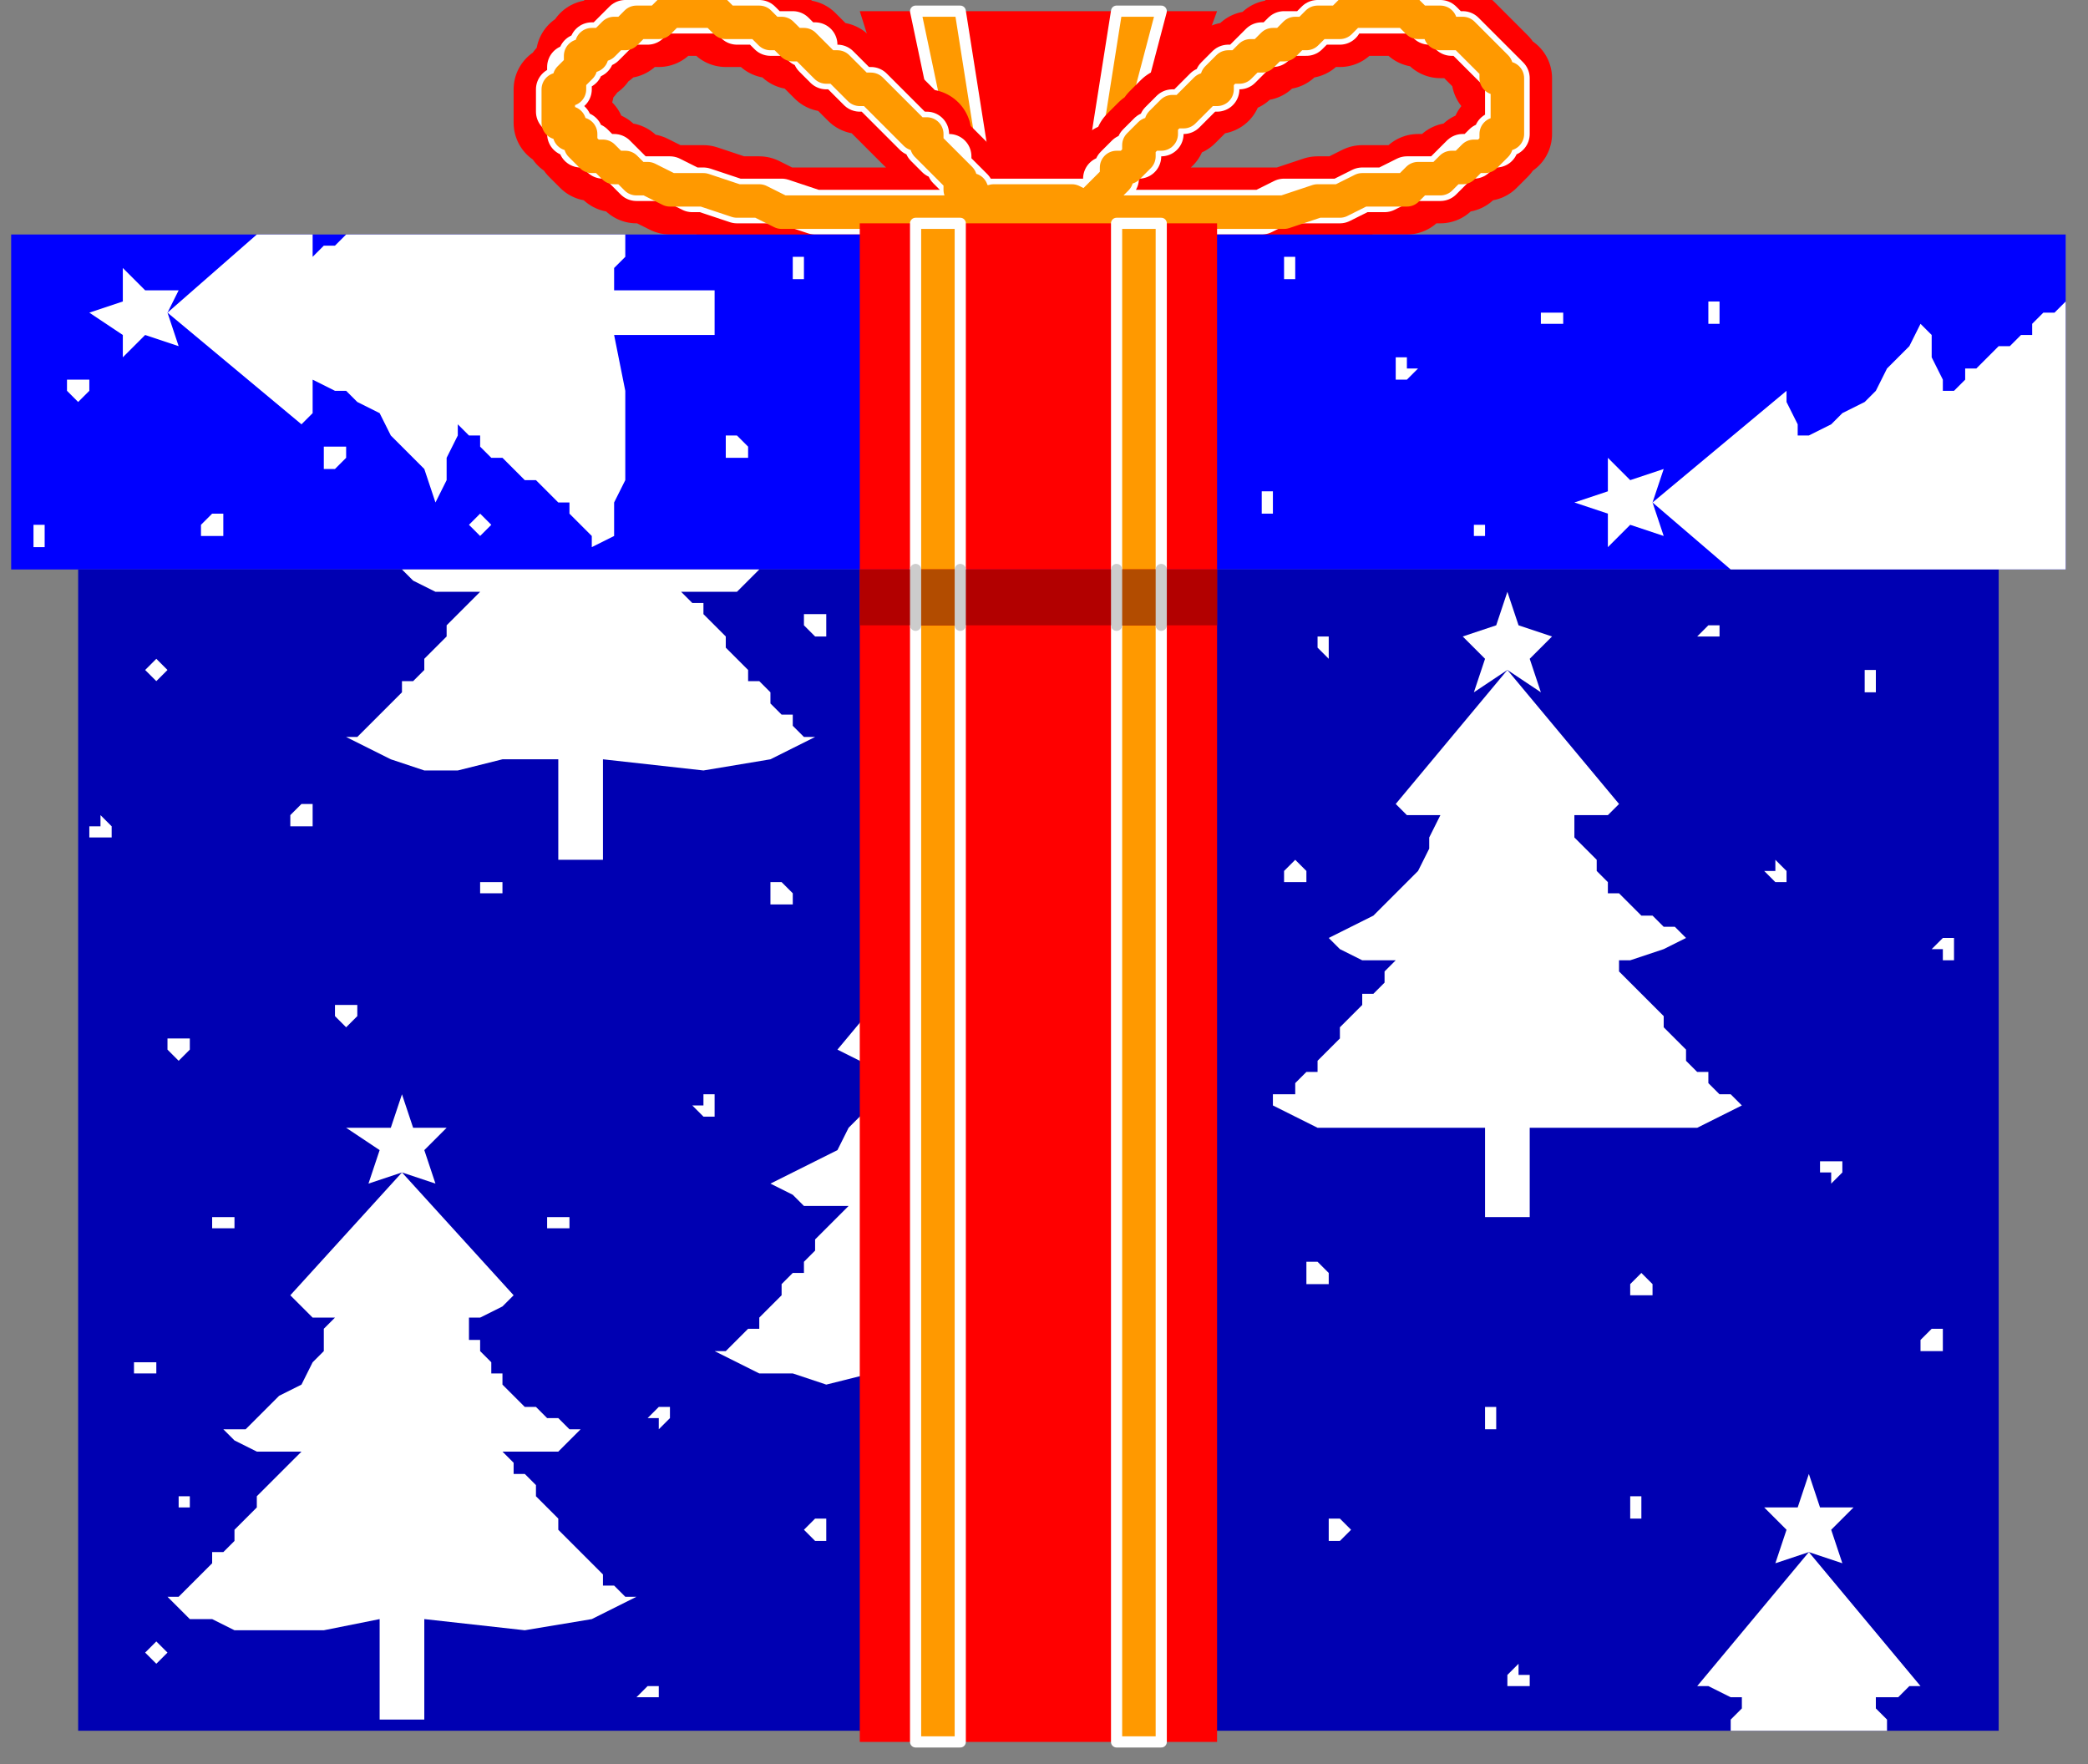 <?xml version="1.0" encoding="UTF-8" standalone="no"?>
<svg
   xmlns:dc="http://purl.org/dc/elements/1.1/"
   xmlns:cc="http://creativecommons.org/ns#"
   xmlns:rdf="http://www.w3.org/1999/02/22-rdf-syntax-ns#"
   xmlns:svg="http://www.w3.org/2000/svg"
   xmlns="http://www.w3.org/2000/svg"
   xmlns:sodipodi="http://sodipodi.sourceforge.net/DTD/sodipodi-0.dtd"
   xmlns:inkscape="http://www.inkscape.org/namespaces/inkscape"
   version="1.0"
   width="49.477mm"
   height="41.804mm"
   id="svg175"
   sodipodi:docname="PRESN012.WMF">
  <rect width="100%" height="100%" fill="#808080" stroke="none"/>
  <sodipodi:namedview
     pagecolor="#ffffff"
     bordercolor="#666666"
     borderopacity="1"
     objecttolerance="10"
     gridtolerance="10"
     guidetolerance="10"
     inkscape:pageopacity="0"
     inkscape:pageshadow="2"
     inkscape:window-width="640"
     inkscape:window-height="480"
     id="namedview177" />
  <defs
     id="defs3">
    <pattern
       id="WMFhbasepattern"
       patternUnits="userSpaceOnUse"
       width="6"
       height="6"
       x="0"
       y="0" />
  </defs>
  <path
     style="fill:none;stroke:none;"
     d="  M 0,0   L 186,0   L 186,157   L 0,157   z "
     id="path5" />
  <path
     style="fill:#ff0000;fill-rule:evenodd;fill-opacity:1;stroke:none;"
     d="  M 102,20   L 109,1   L 77,1   L 83,20   L 102,20  z "
     id="path7" />
  <path
     style="fill:#ff9900;fill-rule:evenodd;fill-opacity:1;stroke:#ffffff;stroke-width:1px;stroke-linecap:round;stroke-linejoin:round;stroke-miterlimit:4;stroke-dasharray:none;stroke-opacity:1;"
     d="  M 89,20   L 86,1   L 82,1   L 86,20   L 89,20  z "
     id="path9" />
  <path
     style="fill:#ff9900;fill-rule:evenodd;fill-opacity:1;stroke:#ffffff;stroke-width:1px;stroke-linecap:round;stroke-linejoin:round;stroke-miterlimit:4;stroke-dasharray:none;stroke-opacity:1;"
     d="  M 99,20   L 104,1   L 100,1   L 97,20   L 99,20  z "
     id="path11" />
  <path
     style="fill:none;stroke:#ff0000;stroke-width:8px;stroke-linecap:round;stroke-linejoin:round;stroke-miterlimit:4;stroke-dasharray:none;stroke-opacity:1;"
     d="  M 88,19   L 88,19   L 88,18   L 87,18   L 87,17   L 86,17   L 86,16   L 85,15   L 85,15   L 84,14   L 83,13   L 83,12   L 82,12   L 81,11   L 80,10   L 80,10   L 79,9   L 78,8   L 77,8   L 76,7   L 75,6   L 74,6   L 73,5   L 73,5   L 72,4   L 71,4   L 70,3   L 69,3   L 68,2   L 67,2   L 66,2   L 65,2   L 64,1   L 63,1   L 62,1   L 61,1   L 61,1   L 60,1   L 59,2   L 58,2   L 58,2   L 57,2   L 56,3   L 55,3   L 55,3   L 54,4   L 53,4   L 53,5   L 52,5   L 52,6   L 51,7   L 51,7   L 51,8   L 50,8   L 50,9   L 50,10   L 50,10   L 50,11   L 51,11   L 51,12   L 52,12   L 52,13   L 53,14   L 54,14   L 55,15   L 56,15   L 57,16   L 58,16   L 60,17   L 62,17   L 63,17   L 66,18   L 68,18   L 70,19   L 73,19   L 75,19   L 78,19   L 81,19   L 85,19   L 88,19  "
     id="path13" />
  <path
     style="fill:none;stroke:#ff0000;stroke-width:8px;stroke-linecap:round;stroke-linejoin:round;stroke-miterlimit:4;stroke-dasharray:none;stroke-opacity:1;"
     d="  M 97,19   L 98,19   L 98,18   L 98,18   L 99,17   L 99,17   L 100,16   L 100,15   L 101,15   L 102,14   L 102,13   L 103,12   L 104,12   L 104,11   L 105,10   L 106,10   L 107,9   L 108,8   L 109,8   L 109,7   L 110,6   L 111,6   L 112,5   L 113,5   L 114,4   L 115,4   L 116,3   L 117,3   L 118,2   L 119,2   L 120,2   L 120,2   L 121,1   L 122,1   L 123,1   L 124,1   L 125,1   L 126,1   L 127,2   L 128,2   L 128,2   L 129,2   L 129,3   L 130,3   L 131,3   L 132,4   L 132,4   L 133,5   L 133,5   L 134,6   L 134,7   L 135,7   L 135,8   L 135,8   L 135,9   L 135,10   L 135,10   L 135,11   L 135,11   L 135,12   L 134,12   L 134,13   L 133,14   L 132,14   L 131,15   L 130,15   L 129,16   L 127,16   L 126,17   L 124,17   L 122,17   L 120,18   L 118,18   L 115,19   L 113,19   L 110,19   L 107,19   L 104,19   L 101,19   L 97,19  "
     id="path15" />
  <path
     style="fill:none;stroke:#ff0000;stroke-width:8px;stroke-linecap:round;stroke-linejoin:round;stroke-miterlimit:4;stroke-dasharray:none;stroke-opacity:1;"
     d="  M 88,20   L 88,19   L 89,18   L 91,18   L 91,18   L 95,18   L 96,18   L 98,19   L 98,20   L 98,20   L 88,20  "
     id="path17" />
  <path
     style="fill:none;stroke:#ffffff;stroke-width:4px;stroke-linecap:round;stroke-linejoin:round;stroke-miterlimit:4;stroke-dasharray:none;stroke-opacity:1;"
     d="  M 88,19   L 88,19   L 88,18   L 87,18   L 87,17   L 86,16   L 86,16   L 85,15   L 85,14   L 84,14   L 83,13   L 83,12   L 82,12   L 81,11   L 80,10   L 80,10   L 79,9   L 78,8   L 77,8   L 76,7   L 75,6   L 74,6   L 73,5   L 73,4   L 72,4   L 71,3   L 70,3   L 69,3   L 68,2   L 67,2   L 66,2   L 65,1   L 64,1   L 63,1   L 62,1   L 61,1   L 61,1   L 60,1   L 59,1   L 58,2   L 58,2   L 57,2   L 56,2   L 55,3   L 55,3   L 54,4   L 53,4   L 53,5   L 52,5   L 52,6   L 51,6   L 51,7   L 51,8   L 50,8   L 50,9   L 50,9   L 50,10   L 50,10   L 51,11   L 51,12   L 52,12   L 52,13   L 53,13   L 54,14   L 55,14   L 56,15   L 57,16   L 58,16   L 60,16   L 62,17   L 63,17   L 66,18   L 68,18   L 70,18   L 73,19   L 75,19   L 78,19   L 81,19   L 85,19   L 88,19  "
     id="path19" />
  <path
     style="fill:none;stroke:#ffffff;stroke-width:4px;stroke-linecap:round;stroke-linejoin:round;stroke-miterlimit:4;stroke-dasharray:none;stroke-opacity:1;"
     d="  M 97,19   L 98,19   L 98,18   L 98,18   L 99,17   L 99,16   L 100,16   L 100,15   L 101,14   L 102,14   L 102,13   L 103,12   L 104,12   L 104,11   L 105,10   L 106,10   L 107,9   L 108,8   L 109,8   L 109,7   L 110,6   L 111,6   L 112,5   L 113,4   L 114,4   L 115,3   L 116,3   L 117,3   L 118,2   L 119,2   L 120,2   L 120,1   L 121,1   L 122,1   L 123,1   L 124,1   L 125,1   L 126,1   L 127,1   L 128,2   L 128,2   L 129,2   L 129,2   L 130,3   L 131,3   L 132,4   L 132,4   L 133,5   L 133,5   L 134,6   L 134,6   L 135,7   L 135,8   L 135,8   L 135,9   L 135,9   L 135,10   L 135,10   L 135,11   L 135,12   L 134,12   L 134,13   L 133,13   L 132,14   L 131,14   L 130,15   L 129,16   L 127,16   L 126,16   L 124,17   L 122,17   L 120,18   L 118,18   L 115,18   L 113,19   L 110,19   L 107,19   L 104,19   L 101,19   L 97,19  "
     id="path21" />
  <path
     style="fill:none;stroke:#ffffff;stroke-width:4px;stroke-linecap:round;stroke-linejoin:round;stroke-miterlimit:4;stroke-dasharray:none;stroke-opacity:1;"
     d="  M 88,20   L 88,18   L 89,18   L 91,18   L 91,18   L 95,18   L 96,18   L 98,18   L 98,20   L 98,20   L 88,20  "
     id="path23" />
  <path
     style="fill:none;stroke:#ff9900;stroke-width:3px;stroke-linecap:round;stroke-linejoin:round;stroke-miterlimit:4;stroke-dasharray:none;stroke-opacity:1;"
     d="  M 88,19   L 88,19   L 88,18   L 87,18   L 87,17   L 86,17   L 86,16   L 85,15   L 85,15   L 84,14   L 83,13   L 83,12   L 82,12   L 81,11   L 80,10   L 80,10   L 79,9   L 78,8   L 77,8   L 76,7   L 75,6   L 74,6   L 73,5   L 73,5   L 72,4   L 71,4   L 70,3   L 69,3   L 68,2   L 67,2   L 66,2   L 65,2   L 64,1   L 63,1   L 62,1   L 61,1   L 61,1   L 60,1   L 59,2   L 58,2   L 58,2   L 57,2   L 56,3   L 55,3   L 55,3   L 54,4   L 53,4   L 53,5   L 52,5   L 52,6   L 51,7   L 51,7   L 51,8   L 50,8   L 50,9   L 50,10   L 50,10   L 50,11   L 51,11   L 51,12   L 52,12   L 52,13   L 53,14   L 54,14   L 55,15   L 56,15   L 57,16   L 58,16   L 60,17   L 62,17   L 63,17   L 66,18   L 68,18   L 70,19   L 73,19   L 75,19   L 78,19   L 81,19   L 85,19   L 88,19  "
     id="path25" />
  <path
     style="fill:none;stroke:#ff9900;stroke-width:3px;stroke-linecap:round;stroke-linejoin:round;stroke-miterlimit:4;stroke-dasharray:none;stroke-opacity:1;"
     d="  M 97,19   L 98,19   L 98,18   L 98,18   L 99,17   L 99,17   L 100,16   L 100,15   L 101,15   L 102,14   L 102,13   L 103,12   L 104,12   L 104,11   L 105,10   L 106,10   L 107,9   L 108,8   L 109,8   L 109,7   L 110,6   L 111,6   L 112,5   L 113,5   L 114,4   L 115,4   L 116,3   L 117,3   L 118,2   L 119,2   L 120,2   L 120,2   L 121,1   L 122,1   L 123,1   L 124,1   L 125,1   L 126,1   L 127,2   L 128,2   L 128,2   L 129,2   L 129,3   L 130,3   L 131,3   L 132,4   L 132,4   L 133,5   L 133,5   L 134,6   L 134,7   L 135,7   L 135,8   L 135,8   L 135,9   L 135,10   L 135,10   L 135,11   L 135,11   L 135,12   L 134,12   L 134,13   L 133,14   L 132,14   L 131,15   L 130,15   L 129,16   L 127,16   L 126,17   L 124,17   L 122,17   L 120,18   L 118,18   L 115,19   L 113,19   L 110,19   L 107,19   L 104,19   L 101,19   L 97,19  "
     id="path27" />
  <path
     style="fill:none;stroke:#ff9900;stroke-width:3px;stroke-linecap:round;stroke-linejoin:round;stroke-miterlimit:4;stroke-dasharray:none;stroke-opacity:1;"
     d="  M 88,20   L 88,19   L 89,18   L 91,18   L 91,18   L 95,18   L 96,18   L 98,19   L 98,20   L 98,20   L 88,20  "
     id="path29" />
  <path
     style="fill:#0000ff;fill-rule:evenodd;fill-opacity:1;stroke:none;"
     d="  M 185,51   L 185,21   L 1,21   L 1,51   L 185,51  z "
     id="path31" />
  <path
     style="fill:#0000b2;fill-rule:evenodd;fill-opacity:1;stroke:none;"
     d="  M 179,155   L 179,51   L 7,51   L 7,155   L 179,155  z "
     id="path33" />
  <path
     style="fill:#ffffff;fill-rule:evenodd;fill-opacity:1;stroke:none;"
     d="  M 38,154   L 38,145   L 47,146   L 53,145   L 57,143   L 57,143   L 56,143   L 56,143   L 55,142   L 54,142   L 54,141   L 53,140   L 52,139   L 52,139   L 51,138   L 50,137   L 50,136   L 49,135   L 48,134   L 48,133   L 47,132   L 46,132   L 46,131   L 45,130   L 45,130   L 47,130   L 50,130   L 52,128   L 52,128   L 51,128   L 50,127   L 49,127   L 48,126   L 47,126   L 46,125   L 45,124   L 45,123   L 44,123   L 44,122   L 43,121   L 43,120   L 42,120   L 42,119   L 42,118   L 42,118   L 43,118   L 45,117   L 46,116   L 46,116   L 36,105   L 26,116   L 27,117   L 28,118   L 30,118   L 30,118   L 29,119   L 29,121   L 28,122   L 27,124   L 25,125   L 24,126   L 22,128   L 20,128   L 20,128   L 21,129   L 23,130   L 25,130   L 27,130   L 27,130   L 26,131   L 25,132   L 25,132   L 24,133   L 23,134   L 23,135   L 22,136   L 21,137   L 21,138   L 20,139   L 19,139   L 19,140   L 18,141   L 17,142   L 17,142   L 16,143   L 15,143   L 15,143   L 15,143   L 17,145   L 19,145   L 21,146   L 25,146   L 29,146   L 34,145   L 34,145   L 34,154   L 38,154  z "
     id="path35" />
  <path
     style="fill:#ffffff;fill-rule:evenodd;fill-opacity:1;stroke:none;"
     d="  M 36,105   L 39,106   L 38,103   L 40,101   L 37,101   L 36,98   L 35,101   L 31,101   L 34,103   L 33,106   L 36,105  z "
     id="path37" />
  <path
     style="fill:#ffffff;fill-rule:evenodd;fill-opacity:1;stroke:none;"
     d="  M 88,132   L 88,123   L 96,124   L 102,123   L 106,121   L 106,121   L 106,121   L 105,120   L 104,120   L 104,119   L 103,119   L 102,118   L 102,117   L 101,116   L 100,115   L 100,114   L 99,114   L 98,113   L 98,112   L 97,111   L 96,110   L 96,109   L 95,109   L 94,108   L 94,108   L 97,108   L 99,108   L 102,106   L 102,106   L 100,106   L 99,105   L 98,105   L 97,104   L 96,103   L 95,103   L 95,102   L 94,101   L 94,100   L 93,100   L 93,99   L 92,98   L 92,97   L 91,96   L 91,96   L 91,96   L 93,96   L 94,95   L 95,94   L 95,94   L 85,82   L 75,94   L 77,95   L 78,96   L 80,96   L 80,96   L 79,97   L 78,99   L 77,100   L 76,101   L 75,103   L 73,104   L 71,105   L 69,106   L 69,106   L 71,107   L 72,108   L 75,108   L 76,108   L 76,108   L 75,109   L 75,109   L 74,110   L 73,111   L 73,112   L 72,113   L 72,114   L 71,114   L 70,115   L 70,116   L 69,117   L 68,118   L 68,119   L 67,119   L 66,120   L 66,120   L 65,121   L 64,121   L 64,121   L 66,122   L 68,123   L 71,123   L 74,124   L 78,123   L 83,123   L 83,123   L 83,132   L 88,132  z "
     id="path39" />
  <path
     style="fill:#ffffff;fill-rule:evenodd;fill-opacity:1;stroke:none;"
     d="  M 85,82   L 88,84   L 87,81   L 90,79   L 87,79   L 85,76   L 84,79   L 81,79   L 83,81   L 83,84   L 85,82  z "
     id="path41" />
  <path
     style="fill:#ffffff;fill-rule:evenodd;fill-opacity:1;stroke:none;"
     d="  M 137,109   L 137,101   L 146,101   L 152,101   L 156,99   L 156,99   L 155,98   L 155,98   L 154,98   L 153,97   L 153,96   L 152,96   L 151,95   L 151,94   L 150,93   L 149,92   L 149,91   L 148,90   L 147,89   L 147,89   L 146,88   L 145,87   L 145,86   L 144,86   L 144,86   L 146,86   L 149,85   L 151,84   L 151,84   L 150,83   L 149,83   L 148,82   L 147,82   L 146,81   L 145,80   L 144,80   L 144,79   L 143,78   L 143,77   L 142,76   L 142,76   L 141,75   L 141,74   L 141,73   L 141,73   L 142,73   L 144,73   L 145,72   L 145,72   L 135,60   L 125,72   L 126,73   L 127,73   L 129,73   L 129,73   L 128,75   L 128,76   L 127,78   L 126,79   L 124,81   L 123,82   L 121,83   L 119,84   L 119,84   L 120,85   L 122,86   L 124,86   L 126,86   L 126,86   L 125,86   L 124,87   L 124,88   L 123,89   L 122,89   L 122,90   L 121,91   L 120,92   L 120,93   L 119,94   L 118,95   L 118,96   L 117,96   L 116,97   L 116,98   L 115,98   L 114,98   L 114,99   L 114,99   L 116,100   L 118,101   L 120,101   L 124,101   L 128,101   L 133,101   L 133,101   L 133,109   L 137,109  z "
     id="path43" />
  <path
     style="fill:#ffffff;fill-rule:evenodd;fill-opacity:1;stroke:none;"
     d="  M 135,60   L 138,62   L 137,59   L 139,57   L 136,56   L 135,53   L 134,56   L 131,57   L 133,59   L 132,62   L 135,60  z "
     id="path45" />
  <path
     style="fill:#ff0000;fill-rule:evenodd;fill-opacity:1;stroke:none;"
     d="  M 109,51   L 109,20   L 77,20   L 77,51   L 109,51  z "
     id="path47" />
  <path
     style="fill:#ff9900;fill-rule:evenodd;fill-opacity:1;stroke:#ffffff;stroke-width:1px;stroke-linecap:round;stroke-linejoin:round;stroke-miterlimit:4;stroke-dasharray:none;stroke-opacity:1;"
     d="  M 86,54   L 86,20   L 82,20   L 82,54   L 86,54  z "
     id="path49" />
  <path
     style="fill:#ff9900;fill-rule:evenodd;fill-opacity:1;stroke:#ffffff;stroke-width:1px;stroke-linecap:round;stroke-linejoin:round;stroke-miterlimit:4;stroke-dasharray:none;stroke-opacity:1;"
     d="  M 104,54   L 104,20   L 100,20   L 100,54   L 104,54  z "
     id="path51" />
  <path
     style="fill:#ff0000;fill-rule:evenodd;fill-opacity:1;stroke:none;"
     d="  M 109,156   L 109,51   L 77,51   L 77,156   L 109,156  z "
     id="path53" />
  <path
     style="fill:#ff9900;fill-rule:evenodd;fill-opacity:1;stroke:#ffffff;stroke-width:1px;stroke-linecap:round;stroke-linejoin:round;stroke-miterlimit:4;stroke-dasharray:none;stroke-opacity:1;"
     d="  M 86,156   L 86,54   L 82,54   L 82,156   L 86,156  z "
     id="path55" />
  <path
     style="fill:#ff9900;fill-rule:evenodd;fill-opacity:1;stroke:#ffffff;stroke-width:1px;stroke-linecap:round;stroke-linejoin:round;stroke-miterlimit:4;stroke-dasharray:none;stroke-opacity:1;"
     d="  M 104,156   L 104,54   L 100,54   L 100,156   L 104,156  z "
     id="path57" />
  <path
     style="fill:#b20000;fill-rule:evenodd;fill-opacity:1;stroke:none;"
     d="  M 109,56   L 109,51   L 77,51   L 77,56   L 109,56  z "
     id="path59" />
  <path
     style="fill:#b24c00;fill-rule:evenodd;fill-opacity:1;stroke:none;"
     d="  M 86,56   L 86,51   L 82,51   L 82,56   L 86,56  z "
     id="path61" />
  <path
     style="fill:#b24c00;fill-rule:evenodd;fill-opacity:1;stroke:none;"
     d="  M 104,56   L 104,51   L 100,51   L 100,56   L 104,56  z "
     id="path63" />
  <path
     style="fill:none;stroke:#cccccc;stroke-width:1px;stroke-linecap:round;stroke-linejoin:round;stroke-miterlimit:4;stroke-dasharray:none;stroke-opacity:1;"
     d="  M 104,56   L 104,51  "
     id="path65" />
  <path
     style="fill:none;stroke:#cccccc;stroke-width:1px;stroke-linecap:round;stroke-linejoin:round;stroke-miterlimit:4;stroke-dasharray:none;stroke-opacity:1;"
     d="  M 100,51   L 100,56  "
     id="path67" />
  <path
     style="fill:none;stroke:#cccccc;stroke-width:1px;stroke-linecap:round;stroke-linejoin:round;stroke-miterlimit:4;stroke-dasharray:none;stroke-opacity:1;"
     d="  M 86,56   L 86,51  "
     id="path69" />
  <path
     style="fill:none;stroke:#cccccc;stroke-width:1px;stroke-linecap:round;stroke-linejoin:round;stroke-miterlimit:4;stroke-dasharray:none;stroke-opacity:1;"
     d="  M 82,51   L 82,56  "
     id="path71" />
  <path
     style="fill:#ffffff;fill-rule:evenodd;fill-opacity:1;stroke:none;"
     d="  M 31,21   L 30,22   L 29,22   L 28,23   L 28,23   L 28,22   L 28,22   L 28,21   L 28,21   L 23,21   L 15,28   L 27,38   L 28,37   L 28,36   L 28,34   L 28,34   L 30,35   L 31,35   L 32,36   L 34,37   L 35,39   L 36,40   L 38,42   L 39,45   L 39,45   L 40,43   L 40,41   L 41,39   L 41,37   L 41,37   L 41,38   L 42,39   L 43,39   L 43,40   L 44,41   L 45,41   L 46,42   L 47,43   L 48,43   L 49,44   L 50,45   L 51,45   L 51,46   L 52,47   L 52,47   L 53,48   L 53,49   L 53,49   L 53,49   L 55,48   L 55,45   L 56,43   L 56,39   L 56,35   L 55,30   L 55,30   L 64,30   L 64,26   L 55,26   L 55,24   L 56,23   L 56,21   L 56,21   L 31,21  z "
     id="path73" />
  <path
     style="fill:#ffffff;fill-rule:evenodd;fill-opacity:1;stroke:none;"
     d="  M 15,28   L 16,26   L 13,26   L 11,24   L 11,27   L 8,28   L 11,30   L 11,32   L 13,30   L 16,31   L 15,28  z "
     id="path75" />
  <path
     style="fill:#ffffff;fill-rule:evenodd;fill-opacity:1;stroke:none;"
     d="  M 155,51   L 148,45   L 160,35   L 160,36   L 161,38   L 161,39   L 161,39   L 162,39   L 164,38   L 165,37   L 167,36   L 168,35   L 169,33   L 171,31   L 172,29   L 172,29   L 173,30   L 173,32   L 174,34   L 174,36   L 174,36   L 174,35   L 175,35   L 176,34   L 176,33   L 177,33   L 178,32   L 179,31   L 180,31   L 181,30   L 182,30   L 182,29   L 183,28   L 184,28   L 185,27   L 185,27   L 185,51   L 155,51  z "
     id="path77" />
  <path
     style="fill:#ffffff;fill-rule:evenodd;fill-opacity:1;stroke:none;"
     d="  M 148,45   L 149,42   L 146,43   L 144,41   L 144,44   L 141,45   L 144,46   L 144,49   L 146,47   L 149,48   L 148,45  z "
     id="path79" />
  <path
     style="fill:#ffffff;fill-rule:evenodd;fill-opacity:1;stroke:none;"
     d="  M 169,155   L 169,154   L 168,153   L 168,152   L 168,152   L 170,152   L 171,151   L 172,151   L 172,151   L 162,139   L 152,151   L 153,151   L 155,152   L 156,152   L 156,152   L 156,153   L 155,154   L 155,155   L 155,155   L 169,155  z "
     id="path81" />
  <path
     style="fill:#ffffff;fill-rule:evenodd;fill-opacity:1;stroke:none;"
     d="  M 162,139   L 165,140   L 164,137   L 166,135   L 163,135   L 162,132   L 161,135   L 158,135   L 160,137   L 159,140   L 162,139  z "
     id="path83" />
  <path
     style="fill:#ffffff;fill-rule:evenodd;fill-opacity:1;stroke:none;"
     d="  M 36,51   L 37,52   L 39,53   L 41,53   L 43,53   L 43,53   L 42,54   L 42,54   L 41,55   L 40,56   L 40,57   L 39,58   L 38,59   L 38,60   L 37,61   L 36,61   L 36,62   L 35,63   L 34,64   L 34,64   L 33,65   L 32,66   L 32,66   L 31,66   L 31,66   L 33,67   L 35,68   L 38,69   L 41,69   L 45,68   L 50,68   L 50,68   L 50,77   L 54,77   L 54,68   L 63,69   L 69,68   L 73,66   L 73,66   L 72,66   L 72,66   L 71,65   L 71,64   L 70,64   L 69,63   L 69,62   L 68,61   L 67,61   L 67,60   L 66,59   L 65,58   L 65,57   L 64,56   L 63,55   L 63,54   L 62,54   L 61,53   L 61,53   L 64,53   L 66,53   L 68,51   L 68,51   L 36,51  z "
     id="path85" />
  <path
     style="fill:#ffffff;fill-rule:evenodd;fill-opacity:1;stroke:none;"
     d="  M 126,34   L 126,34   L 126,34   L 127,33   L 127,33   L 126,33   L 126,32   L 126,32   L 126,32   L 125,32   L 125,33   L 125,33   L 125,33   L 125,34   L 125,34   L 126,34  z "
     id="path87" />
  <path
     style="fill:#ffffff;fill-rule:evenodd;fill-opacity:1;stroke:none;"
     d="  M 139,29   L 139,29   L 140,29   L 140,29   L 140,29   L 140,28   L 139,28   L 139,28   L 139,28   L 138,28   L 138,28   L 138,29   L 138,29   L 138,29   L 138,29   L 139,29  z "
     id="path89" />
  <path
     style="fill:#ffffff;fill-rule:evenodd;fill-opacity:1;stroke:none;"
     d="  M 116,25   L 116,25   L 116,25   L 116,24   L 116,24   L 116,24   L 116,23   L 116,23   L 116,23   L 115,23   L 115,24   L 115,24   L 115,24   L 115,25   L 115,25   L 116,25  z "
     id="path91" />
  <path
     style="fill:#ffffff;fill-rule:evenodd;fill-opacity:1;stroke:none;"
     d="  M 114,46   L 114,46   L 114,45   L 115,45   L 115,45   L 114,45   L 114,44   L 114,44   L 114,44   L 113,44   L 113,45   L 113,45   L 113,45   L 113,45   L 113,46   L 114,46  z "
     id="path93" />
  <path
     style="fill:#ffffff;fill-rule:evenodd;fill-opacity:1;stroke:none;"
     d="  M 154,29   L 154,29   L 154,29   L 154,28   L 154,28   L 154,28   L 154,27   L 154,27   L 154,27   L 153,27   L 153,28   L 153,28   L 153,28   L 153,29   L 153,29   L 154,29  z "
     id="path95" />
  <path
     style="fill:#ffffff;fill-rule:evenodd;fill-opacity:1;stroke:none;"
     d="  M 133,48   L 133,48   L 133,48   L 133,47   L 133,47   L 133,47   L 133,47   L 133,47   L 133,47   L 132,47   L 132,47   L 132,47   L 132,47   L 132,48   L 132,48   L 133,48  z "
     id="path97" />
  <path
     style="fill:#ffffff;fill-rule:evenodd;fill-opacity:1;stroke:none;"
     d="  M 153,57   L 154,57   L 154,57   L 154,57   L 154,57   L 154,56   L 154,56   L 153,56   L 153,56   L 153,56   L 153,56   L 152,57   L 152,57   L 153,57   L 153,57   L 153,57  z "
     id="path99" />
  <path
     style="fill:#ffffff;fill-rule:evenodd;fill-opacity:1;stroke:none;"
     d="  M 119,59   L 119,58   L 119,58   L 119,58   L 119,58   L 119,57   L 119,57   L 119,57   L 119,57   L 118,57   L 118,57   L 118,58   L 118,58   L 118,58   L 118,58   L 119,59  z "
     id="path101" />
  <path
     style="fill:#ffffff;fill-rule:evenodd;fill-opacity:1;stroke:none;"
     d="  M 116,79   L 116,79   L 117,79   L 117,78   L 117,78   L 117,78   L 116,77   L 116,77   L 116,77   L 116,77   L 115,78   L 115,78   L 115,78   L 115,79   L 116,79   L 116,79  z "
     id="path103" />
  <path
     style="fill:#ffffff;fill-rule:evenodd;fill-opacity:1;stroke:none;"
     d="  M 159,79   L 160,79   L 160,79   L 160,78   L 160,78   L 160,78   L 160,78   L 159,77   L 159,77   L 159,78   L 159,78   L 158,78   L 158,78   L 159,79   L 159,79   L 159,79  z "
     id="path105" />
  <path
     style="fill:#ffffff;fill-rule:evenodd;fill-opacity:1;stroke:none;"
     d="  M 168,62   L 168,62   L 168,61   L 168,61   L 168,61   L 168,61   L 168,60   L 168,60   L 168,60   L 167,60   L 167,61   L 167,61   L 167,61   L 167,61   L 167,62   L 168,62  z "
     id="path107" />
  <path
     style="fill:#ffffff;fill-rule:evenodd;fill-opacity:1;stroke:none;"
     d="  M 174,86   L 175,86   L 175,85   L 175,85   L 175,85   L 175,84   L 175,84   L 174,84   L 174,84   L 174,84   L 174,84   L 173,85   L 173,85   L 174,85   L 174,86   L 174,86  z "
     id="path109" />
  <path
     style="fill:#ffffff;fill-rule:evenodd;fill-opacity:1;stroke:none;"
     d="  M 164,106   L 165,105   L 165,105   L 165,105   L 165,105   L 165,104   L 165,104   L 164,104   L 164,104   L 164,104   L 163,104   L 163,105   L 163,105   L 163,105   L 164,105   L 164,106  z "
     id="path111" />
  <path
     style="fill:#ffffff;fill-rule:evenodd;fill-opacity:1;stroke:none;"
     d="  M 147,116   L 147,116   L 148,116   L 148,115   L 148,115   L 148,115   L 147,114   L 147,114   L 147,114   L 147,114   L 146,115   L 146,115   L 146,115   L 146,116   L 147,116   L 147,116  z "
     id="path113" />
  <path
     style="fill:#ffffff;fill-rule:evenodd;fill-opacity:1;stroke:none;"
     d="  M 173,121   L 174,121   L 174,121   L 174,120   L 174,120   L 174,120   L 174,119   L 173,119   L 173,119   L 173,119   L 172,120   L 172,120   L 172,120   L 172,121   L 173,121   L 173,121  z "
     id="path115" />
  <path
     style="fill:#ffffff;fill-rule:evenodd;fill-opacity:1;stroke:none;"
     d="  M 118,115   L 118,115   L 119,115   L 119,114   L 119,114   L 119,114   L 118,113   L 118,113   L 118,113   L 117,113   L 117,114   L 117,114   L 117,114   L 117,115   L 117,115   L 118,115  z "
     id="path117" />
  <path
     style="fill:#ffffff;fill-rule:evenodd;fill-opacity:1;stroke:none;"
     d="  M 134,128   L 134,128   L 134,128   L 134,127   L 134,127   L 134,127   L 134,126   L 134,126   L 134,126   L 133,126   L 133,127   L 133,127   L 133,127   L 133,128   L 133,128   L 134,128  z "
     id="path119" />
  <path
     style="fill:#ffffff;fill-rule:evenodd;fill-opacity:1;stroke:none;"
     d="  M 120,138   L 120,138   L 121,137   L 121,137   L 121,137   L 121,137   L 120,136   L 120,136   L 120,136   L 119,136   L 119,137   L 119,137   L 119,137   L 119,137   L 119,138   L 120,138  z "
     id="path121" />
  <path
     style="fill:#ffffff;fill-rule:evenodd;fill-opacity:1;stroke:none;"
     d="  M 136,151   L 136,151   L 137,151   L 137,150   L 137,150   L 137,150   L 136,150   L 136,149   L 136,149   L 135,150   L 135,150   L 135,150   L 135,150   L 135,151   L 135,151   L 136,151  z "
     id="path123" />
  <path
     style="fill:#ffffff;fill-rule:evenodd;fill-opacity:1;stroke:none;"
     d="  M 147,136   L 147,136   L 147,136   L 147,135   L 147,135   L 147,135   L 147,134   L 147,134   L 147,134   L 146,134   L 146,135   L 146,135   L 146,135   L 146,136   L 146,136   L 147,136  z "
     id="path125" />
  <path
     style="fill:#ffffff;fill-rule:evenodd;fill-opacity:1;stroke:none;"
     d="  M 58,152   L 59,152   L 59,152   L 59,152   L 59,152   L 59,151   L 59,151   L 58,151   L 58,151   L 58,151   L 58,151   L 57,152   L 57,152   L 58,152   L 58,152   L 58,152  z "
     id="path127" />
  <path
     style="fill:#ffffff;fill-rule:evenodd;fill-opacity:1;stroke:none;"
     d="  M 73,138   L 74,138   L 74,137   L 74,137   L 74,137   L 74,137   L 74,136   L 73,136   L 73,136   L 73,136   L 72,137   L 72,137   L 72,137   L 72,137   L 73,138   L 73,138  z "
     id="path129" />
  <path
     style="fill:#ffffff;fill-rule:evenodd;fill-opacity:1;stroke:none;"
     d="  M 59,128   L 60,127   L 60,127   L 60,127   L 60,127   L 60,126   L 60,126   L 59,126   L 59,126   L 59,126   L 59,126   L 58,127   L 58,127   L 59,127   L 59,127   L 59,128  z "
     id="path131" />
  <path
     style="fill:#ffffff;fill-rule:evenodd;fill-opacity:1;stroke:none;"
     d="  M 50,110   L 50,110   L 51,110   L 51,109   L 51,109   L 51,109   L 50,109   L 50,109   L 50,109   L 50,109   L 49,109   L 49,109   L 49,109   L 49,110   L 50,110   L 50,110  z "
     id="path133" />
  <path
     style="fill:#ffffff;fill-rule:evenodd;fill-opacity:1;stroke:none;"
     d="  M 63,100   L 64,100   L 64,100   L 64,99   L 64,99   L 64,99   L 64,98   L 63,98   L 63,98   L 63,98   L 63,99   L 62,99   L 62,99   L 63,100   L 63,100   L 63,100  z "
     id="path135" />
  <path
     style="fill:#ffffff;fill-rule:evenodd;fill-opacity:1;stroke:none;"
     d="  M 16,95   L 16,95   L 17,94   L 17,94   L 17,94   L 17,93   L 16,93   L 16,93   L 16,93   L 16,93   L 15,93   L 15,94   L 15,94   L 15,94   L 16,95   L 16,95  z "
     id="path137" />
  <path
     style="fill:#ffffff;fill-rule:evenodd;fill-opacity:1;stroke:none;"
     d="  M 20,111   L 20,110   L 21,110   L 21,110   L 21,110   L 21,109   L 20,109   L 20,109   L 20,109   L 20,109   L 19,109   L 19,110   L 19,110   L 19,110   L 20,110   L 20,111  z "
     id="path139" />
  <path
     style="fill:#ffffff;fill-rule:evenodd;fill-opacity:1;stroke:none;"
     d="  M 13,124   L 13,123   L 14,123   L 14,123   L 14,123   L 14,122   L 13,122   L 13,122   L 13,122   L 13,122   L 12,122   L 12,123   L 12,123   L 12,123   L 13,123   L 13,124  z "
     id="path141" />
  <path
     style="fill:#ffffff;fill-rule:evenodd;fill-opacity:1;stroke:none;"
     d="  M 14,149   L 14,149   L 15,148   L 15,148   L 15,148   L 15,148   L 14,147   L 14,147   L 14,147   L 14,147   L 13,148   L 13,148   L 13,148   L 13,148   L 14,149   L 14,149  z "
     id="path143" />
  <path
     style="fill:#ffffff;fill-rule:evenodd;fill-opacity:1;stroke:none;"
     d="  M 17,135   L 17,135   L 17,135   L 17,134   L 17,134   L 17,134   L 17,134   L 17,134   L 17,134   L 16,134   L 16,134   L 16,134   L 16,134   L 16,135   L 16,135   L 17,135  z "
     id="path145" />
  <path
     style="fill:#ffffff;fill-rule:evenodd;fill-opacity:1;stroke:none;"
     d="  M 9,75   L 10,75   L 10,75   L 10,74   L 10,74   L 10,74   L 10,74   L 9,73   L 9,73   L 9,74   L 8,74   L 8,74   L 8,74   L 8,75   L 9,75   L 9,75  z "
     id="path147" />
  <path
     style="fill:#ffffff;fill-rule:evenodd;fill-opacity:1;stroke:none;"
     d="  M 14,61   L 14,61   L 15,60   L 15,60   L 15,60   L 15,60   L 14,59   L 14,59   L 14,59   L 14,59   L 13,60   L 13,60   L 13,60   L 13,60   L 14,61   L 14,61  z "
     id="path149" />
  <path
     style="fill:#ffffff;fill-rule:evenodd;fill-opacity:1;stroke:none;"
     d="  M 27,74   L 28,74   L 28,74   L 28,73   L 28,73   L 28,73   L 28,72   L 27,72   L 27,72   L 27,72   L 26,73   L 26,73   L 26,73   L 26,74   L 27,74   L 27,74  z "
     id="path151" />
  <path
     style="fill:#ffffff;fill-rule:evenodd;fill-opacity:1;stroke:none;"
     d="  M 31,92   L 31,92   L 32,91   L 32,91   L 32,91   L 32,90   L 31,90   L 31,90   L 31,90   L 31,90   L 30,90   L 30,91   L 30,91   L 30,91   L 31,92   L 31,92  z "
     id="path153" />
  <path
     style="fill:#ffffff;fill-rule:evenodd;fill-opacity:1;stroke:none;"
     d="  M 44,80   L 44,80   L 45,80   L 45,80   L 45,80   L 45,79   L 44,79   L 44,79   L 44,79   L 43,79   L 43,79   L 43,80   L 43,80   L 43,80   L 43,80   L 44,80  z "
     id="path155" />
  <path
     style="fill:#ffffff;fill-rule:evenodd;fill-opacity:1;stroke:none;"
     d="  M 70,81   L 70,81   L 71,81   L 71,80   L 71,80   L 71,80   L 70,79   L 70,79   L 70,79   L 69,79   L 69,80   L 69,80   L 69,80   L 69,81   L 69,81   L 70,81  z "
     id="path157" />
  <path
     style="fill:#ffffff;fill-rule:evenodd;fill-opacity:1;stroke:none;"
     d="  M 73,57   L 74,57   L 74,56   L 74,56   L 74,56   L 74,55   L 74,55   L 73,55   L 73,55   L 73,55   L 72,55   L 72,56   L 72,56   L 72,56   L 73,57   L 73,57  z "
     id="path159" />
  <path
     style="fill:#ffffff;fill-rule:evenodd;fill-opacity:1;stroke:none;"
     d="  M 72,25   L 72,25   L 72,24   L 73,24   L 73,24   L 72,24   L 72,23   L 72,23   L 72,23   L 71,23   L 71,24   L 71,24   L 71,24   L 71,24   L 71,25   L 72,25  z "
     id="path161" />
  <path
     style="fill:#ffffff;fill-rule:evenodd;fill-opacity:1;stroke:none;"
     d="  M 66,41   L 66,41   L 67,41   L 67,40   L 67,40   L 67,40   L 66,39   L 66,39   L 66,39   L 65,39   L 65,40   L 65,40   L 65,40   L 65,41   L 65,41   L 66,41  z "
     id="path163" />
  <path
     style="fill:#ffffff;fill-rule:evenodd;fill-opacity:1;stroke:none;"
     d="  M 43,48   L 43,48   L 44,47   L 44,47   L 44,47   L 44,47   L 43,46   L 43,46   L 43,46   L 43,46   L 42,47   L 42,47   L 42,47   L 42,47   L 43,48   L 43,48  z "
     id="path165" />
  <path
     style="fill:#ffffff;fill-rule:evenodd;fill-opacity:1;stroke:none;"
     d="  M 30,42   L 30,42   L 31,41   L 31,41   L 31,41   L 31,40   L 30,40   L 30,40   L 30,40   L 29,40   L 29,40   L 29,41   L 29,41   L 29,41   L 29,42   L 30,42  z "
     id="path167" />
  <path
     style="fill:#ffffff;fill-rule:evenodd;fill-opacity:1;stroke:none;"
     d="  M 19,48   L 20,48   L 20,48   L 20,47   L 20,47   L 20,47   L 20,46   L 19,46   L 19,46   L 19,46   L 18,47   L 18,47   L 18,47   L 18,48   L 19,48   L 19,48  z "
     id="path169" />
  <path
     style="fill:#ffffff;fill-rule:evenodd;fill-opacity:1;stroke:none;"
     d="  M 7,36   L 7,36   L 8,35   L 8,35   L 8,35   L 8,34   L 7,34   L 7,34   L 7,34   L 7,34   L 6,34   L 6,35   L 6,35   L 6,35   L 7,36   L 7,36  z "
     id="path171" />
  <path
     style="fill:#ffffff;fill-rule:evenodd;fill-opacity:1;stroke:none;"
     d="  M 3,49   L 4,49   L 4,48   L 4,48   L 4,48   L 4,47   L 4,47   L 3,47   L 3,47   L 3,47   L 3,47   L 3,48   L 3,48   L 3,48   L 3,49   L 3,49  z "
     id="path173" />
</svg>
